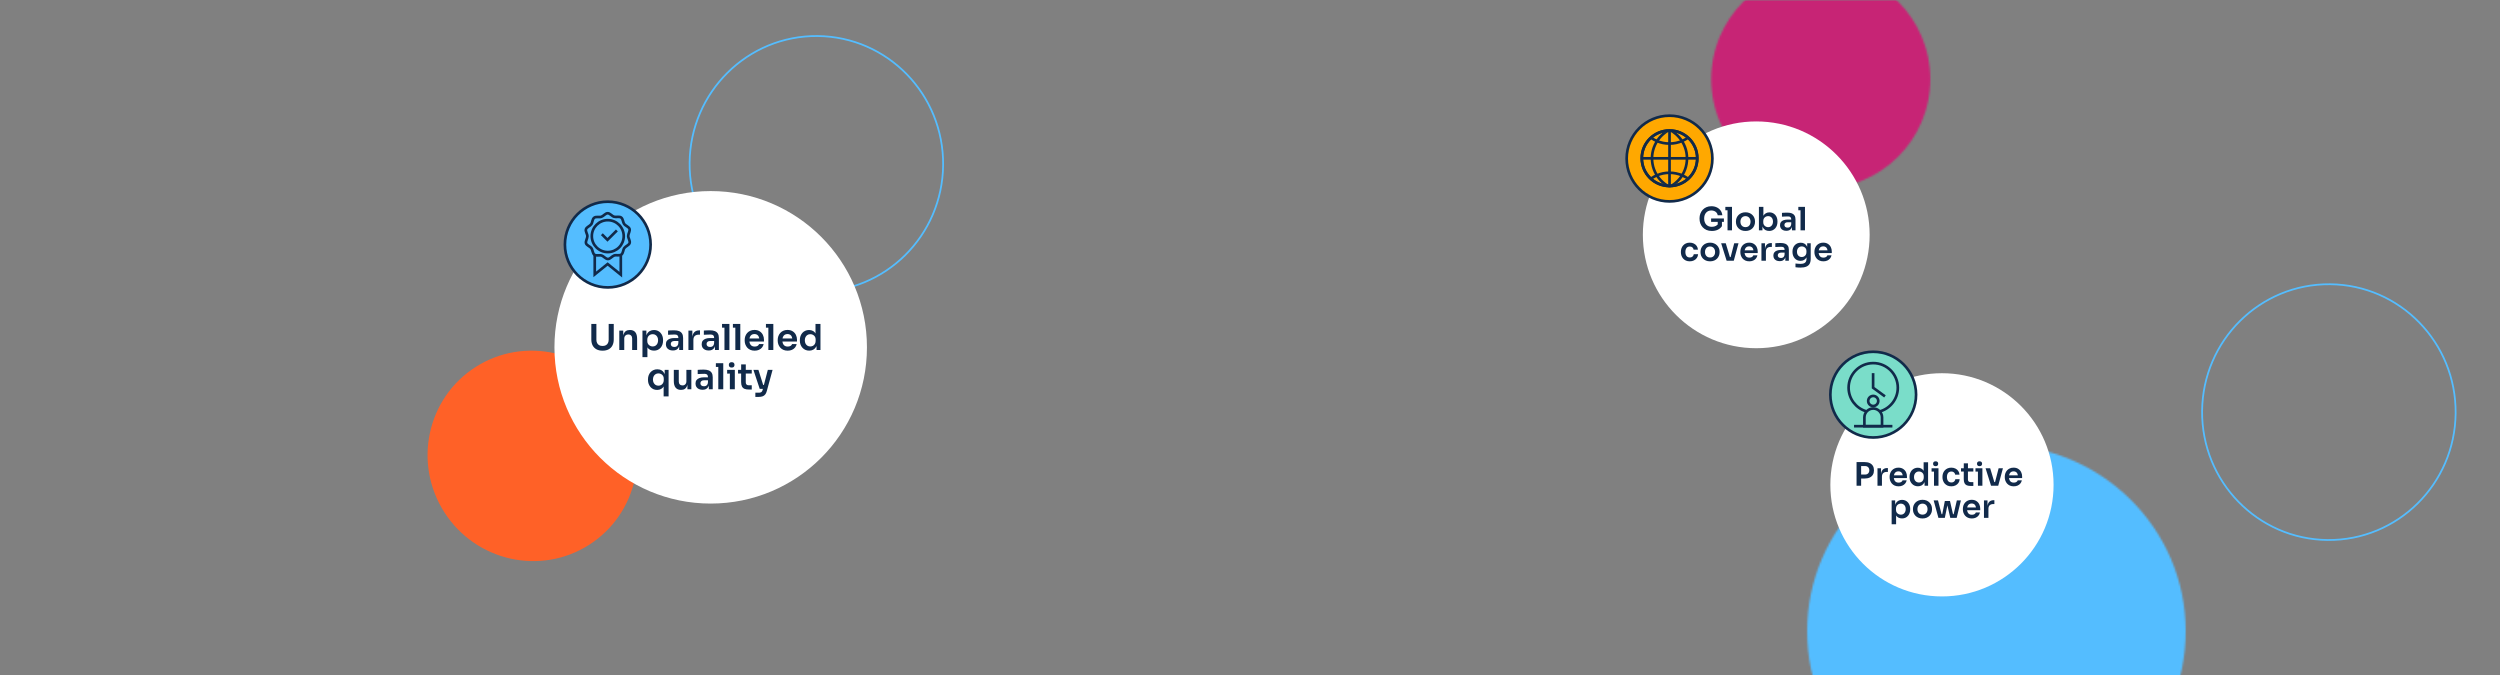 <?xml version="1.0" encoding="UTF-8"?>
<svg xmlns="http://www.w3.org/2000/svg" width="1400" height="378" viewBox="0 0 1400 378" fill="none">
  <rect x="0" y="0" width="1400" height="378" fill="#808080" stroke="none"/>
  <g clip-path="url(#clip0_1914_10366)">
    <mask id="mask0_1914_10366" style="mask-type:alpha" maskUnits="userSpaceOnUse" x="958" y="-17" width="123" height="123">
      <circle cx="1019.63" cy="44.34" r="61.34" fill="#C72475"></circle>
    </mask>
    <g mask="url(#mask0_1914_10366)">
      <rect x="942.145" y="0.218" width="151.736" height="111.919" fill="#C72475"></rect>
    </g>
    <mask id="mask1_1914_10366" style="mask-type:alpha" maskUnits="userSpaceOnUse" x="1012" y="249" width="212" height="209">
      <ellipse cx="106" cy="104.5" rx="106" ry="104.5" transform="matrix(-1 0 0 1 1224 249)" fill="#54BDFF"></ellipse>
    </mask>
    <g mask="url(#mask1_1914_10366)">
      <rect width="281" height="174" transform="matrix(-1 0 0 1 1270 204)" fill="#54BDFF"></rect>
    </g>
    <ellipse cx="298.139" cy="255.299" rx="59.068" ry="58.545" transform="rotate(-122.58 298.139 255.299)" fill="#FF6127"></ellipse>
    <g style="mix-blend-mode:overlay">
      <circle cx="983.5" cy="131.5" r="63.5" fill="white"></circle>
    </g>
    <path d="M958.633 129.342C957.505 129.342 956.509 129.156 955.645 128.784C954.793 128.4 954.073 127.89 953.485 127.254C952.909 126.606 952.471 125.88 952.171 125.076C951.883 124.26 951.739 123.414 951.739 122.538V122.142C951.739 121.314 951.883 120.504 952.171 119.712C952.459 118.92 952.879 118.206 953.431 117.57C953.995 116.934 954.685 116.43 955.501 116.058C956.329 115.674 957.277 115.482 958.345 115.482C959.497 115.482 960.517 115.698 961.405 116.13C962.293 116.55 963.007 117.144 963.547 117.912C964.087 118.668 964.405 119.55 964.501 120.558H961.927C961.843 119.994 961.633 119.514 961.297 119.118C960.961 118.71 960.535 118.398 960.019 118.182C959.515 117.966 958.957 117.858 958.345 117.858C957.733 117.858 957.175 117.966 956.671 118.182C956.179 118.398 955.759 118.704 955.411 119.1C955.063 119.496 954.793 119.97 954.601 120.522C954.421 121.074 954.331 121.686 954.331 122.358C954.331 123.09 954.433 123.744 954.637 124.32C954.841 124.896 955.129 125.388 955.501 125.796C955.873 126.192 956.323 126.498 956.851 126.714C957.379 126.918 957.973 127.02 958.633 127.02C959.509 127.02 960.277 126.84 960.937 126.48C961.597 126.108 962.077 125.628 962.377 125.04L961.927 127.11V123.726H964.285V126.642C963.721 127.494 962.953 128.16 961.981 128.64C961.009 129.108 959.893 129.342 958.633 129.342ZM958.219 124.23V122.322H965.383V124.23H958.219ZM967.417 129V115.86H969.919V129H967.417ZM966.193 117.732V115.86H969.919V117.732H966.193ZM977.474 129.342C976.61 129.342 975.848 129.204 975.188 128.928C974.528 128.652 973.97 128.28 973.514 127.812C973.058 127.332 972.71 126.792 972.47 126.192C972.242 125.592 972.128 124.968 972.128 124.32V123.942C972.128 123.27 972.248 122.634 972.488 122.034C972.74 121.422 973.094 120.882 973.55 120.414C974.018 119.934 974.582 119.562 975.242 119.298C975.902 119.022 976.646 118.884 977.474 118.884C978.302 118.884 979.046 119.022 979.706 119.298C980.366 119.562 980.924 119.934 981.38 120.414C981.848 120.882 982.202 121.422 982.442 122.034C982.682 122.634 982.802 123.27 982.802 123.942V124.32C982.802 124.968 982.682 125.592 982.442 126.192C982.214 126.792 981.872 127.332 981.416 127.812C980.96 128.28 980.402 128.652 979.742 128.928C979.082 129.204 978.326 129.342 977.474 129.342ZM977.474 127.2C978.086 127.2 978.602 127.068 979.022 126.804C979.442 126.528 979.76 126.162 979.976 125.706C980.192 125.238 980.3 124.71 980.3 124.122C980.3 123.522 980.186 122.994 979.958 122.538C979.742 122.07 979.418 121.704 978.986 121.44C978.566 121.164 978.062 121.026 977.474 121.026C976.886 121.026 976.376 121.164 975.944 121.44C975.524 121.704 975.2 122.07 974.972 122.538C974.744 122.994 974.63 123.522 974.63 124.122C974.63 124.71 974.738 125.238 974.954 125.706C975.182 126.162 975.506 126.528 975.926 126.804C976.346 127.068 976.862 127.2 977.474 127.2ZM990.734 129.324C989.93 129.324 989.222 129.156 988.61 128.82C987.998 128.472 987.518 127.968 987.17 127.308C986.822 126.648 986.63 125.85 986.594 124.914H986.972V129H984.992V115.86H987.494V122.43L986.828 123.456C986.876 122.448 987.074 121.608 987.422 120.936C987.782 120.264 988.262 119.76 988.862 119.424C989.462 119.088 990.14 118.92 990.896 118.92C991.568 118.92 992.18 119.046 992.732 119.298C993.284 119.55 993.758 119.904 994.154 120.36C994.55 120.804 994.85 121.326 995.054 121.926C995.27 122.526 995.378 123.18 995.378 123.888V124.266C995.378 124.974 995.27 125.634 995.054 126.246C994.838 126.858 994.526 127.398 994.118 127.866C993.71 128.322 993.218 128.682 992.642 128.946C992.078 129.198 991.442 129.324 990.734 129.324ZM990.176 127.218C990.716 127.218 991.184 127.086 991.58 126.822C991.988 126.546 992.306 126.174 992.534 125.706C992.762 125.238 992.876 124.698 992.876 124.086C992.876 123.462 992.762 122.922 992.534 122.466C992.306 122.01 991.988 121.656 991.58 121.404C991.184 121.152 990.716 121.026 990.176 121.026C989.684 121.026 989.228 121.134 988.808 121.35C988.4 121.566 988.064 121.884 987.8 122.304C987.548 122.724 987.422 123.228 987.422 123.816V124.536C987.422 125.1 987.554 125.58 987.818 125.976C988.082 126.372 988.424 126.678 988.844 126.894C989.264 127.11 989.708 127.218 990.176 127.218ZM1003.5 129V126.102H1003.09V122.88C1003.09 122.316 1002.95 121.896 1002.67 121.62C1002.4 121.344 1001.97 121.206 1001.39 121.206C1001.09 121.206 1000.73 121.212 1000.31 121.224C999.894 121.236 999.468 121.254 999.036 121.278C998.616 121.29 998.238 121.308 997.902 121.332V119.208C998.178 119.184 998.49 119.16 998.838 119.136C999.186 119.112 999.54 119.1 999.9 119.1C1000.27 119.088 1000.62 119.082 1000.94 119.082C1001.95 119.082 1002.79 119.214 1003.45 119.478C1004.12 119.742 1004.62 120.156 1004.96 120.72C1005.31 121.284 1005.48 122.022 1005.48 122.934V129H1003.5ZM1000.35 129.252C999.642 129.252 999.018 129.126 998.478 128.874C997.95 128.622 997.536 128.262 997.236 127.794C996.948 127.326 996.804 126.762 996.804 126.102C996.804 125.382 996.978 124.794 997.326 124.338C997.686 123.882 998.184 123.54 998.82 123.312C999.468 123.084 1000.22 122.97 1001.09 122.97H1003.36V124.464H1001.05C1000.48 124.464 1000.03 124.608 999.72 124.896C999.42 125.172 999.27 125.532 999.27 125.976C999.27 126.42 999.42 126.78 999.72 127.056C1000.03 127.332 1000.48 127.47 1001.05 127.47C1001.4 127.47 1001.72 127.41 1002.01 127.29C1002.31 127.158 1002.55 126.942 1002.74 126.642C1002.95 126.33 1003.06 125.91 1003.09 125.382L1003.7 126.084C1003.64 126.768 1003.47 127.344 1003.19 127.812C1002.93 128.28 1002.56 128.64 1002.08 128.892C1001.61 129.132 1001.03 129.252 1000.35 129.252ZM1008.29 129V115.86H1010.79V129H1008.29ZM1007.06 117.732V115.86H1010.79V117.732H1007.06ZM946.29 146.342C945.438 146.342 944.7 146.198 944.076 145.91C943.464 145.622 942.948 145.238 942.528 144.758C942.12 144.278 941.814 143.738 941.61 143.138C941.406 142.538 941.304 141.926 941.304 141.302V140.96C941.304 140.3 941.406 139.67 941.61 139.07C941.826 138.458 942.144 137.918 942.564 137.45C942.984 136.97 943.5 136.592 944.112 136.316C944.736 136.028 945.456 135.884 946.272 135.884C947.124 135.884 947.886 136.052 948.558 136.388C949.23 136.712 949.764 137.168 950.16 137.756C950.568 138.344 950.796 139.028 950.844 139.808H948.414C948.354 139.304 948.138 138.884 947.766 138.548C947.406 138.212 946.908 138.044 946.272 138.044C945.72 138.044 945.258 138.176 944.886 138.44C944.526 138.704 944.256 139.07 944.076 139.538C943.896 139.994 943.806 140.522 943.806 141.122C943.806 141.698 943.89 142.22 944.058 142.688C944.238 143.156 944.508 143.522 944.868 143.786C945.24 144.05 945.714 144.182 946.29 144.182C946.722 144.182 947.094 144.104 947.406 143.948C947.718 143.792 947.964 143.576 948.144 143.3C948.336 143.024 948.456 142.712 948.504 142.364H950.934C950.886 143.156 950.652 143.852 950.232 144.452C949.824 145.04 949.278 145.502 948.594 145.838C947.922 146.174 947.154 146.342 946.29 146.342ZM957.637 146.342C956.773 146.342 956.011 146.204 955.351 145.928C954.691 145.652 954.133 145.28 953.677 144.812C953.221 144.332 952.873 143.792 952.633 143.192C952.405 142.592 952.291 141.968 952.291 141.32V140.942C952.291 140.27 952.411 139.634 952.651 139.034C952.903 138.422 953.257 137.882 953.713 137.414C954.181 136.934 954.745 136.562 955.405 136.298C956.065 136.022 956.809 135.884 957.637 135.884C958.465 135.884 959.209 136.022 959.869 136.298C960.529 136.562 961.087 136.934 961.543 137.414C962.011 137.882 962.365 138.422 962.605 139.034C962.845 139.634 962.965 140.27 962.965 140.942V141.32C962.965 141.968 962.845 142.592 962.605 143.192C962.377 143.792 962.035 144.332 961.579 144.812C961.123 145.28 960.565 145.652 959.905 145.928C959.245 146.204 958.489 146.342 957.637 146.342ZM957.637 144.2C958.249 144.2 958.765 144.068 959.185 143.804C959.605 143.528 959.923 143.162 960.139 142.706C960.355 142.238 960.463 141.71 960.463 141.122C960.463 140.522 960.349 139.994 960.121 139.538C959.905 139.07 959.581 138.704 959.149 138.44C958.729 138.164 958.225 138.026 957.637 138.026C957.049 138.026 956.539 138.164 956.107 138.44C955.687 138.704 955.363 139.07 955.135 139.538C954.907 139.994 954.793 140.522 954.793 141.122C954.793 141.71 954.901 142.238 955.117 142.706C955.345 143.162 955.669 143.528 956.089 143.804C956.509 144.068 957.025 144.2 957.637 144.2ZM966.906 146L963.846 136.226H966.42L969.354 146H966.906ZM967.644 146V143.948H970.29V146H967.644ZM968.634 146L971.154 136.226H973.566L970.92 146H968.634ZM979.619 146.342C978.779 146.342 978.041 146.198 977.405 145.91C976.781 145.622 976.259 145.238 975.839 144.758C975.431 144.266 975.119 143.72 974.903 143.12C974.699 142.52 974.597 141.908 974.597 141.284V140.942C974.597 140.294 974.699 139.67 974.903 139.07C975.119 138.458 975.431 137.918 975.839 137.45C976.259 136.97 976.775 136.592 977.387 136.316C977.999 136.028 978.707 135.884 979.511 135.884C980.567 135.884 981.449 136.118 982.157 136.586C982.877 137.042 983.417 137.648 983.777 138.404C984.137 139.148 984.317 139.952 984.317 140.816V141.716H975.659V140.186H982.751L981.977 140.942C981.977 140.318 981.887 139.784 981.707 139.34C981.527 138.896 981.251 138.554 980.879 138.314C980.519 138.074 980.063 137.954 979.511 137.954C978.959 137.954 978.491 138.08 978.107 138.332C977.723 138.584 977.429 138.95 977.225 139.43C977.033 139.898 976.937 140.462 976.937 141.122C976.937 141.734 977.033 142.28 977.225 142.76C977.417 143.228 977.711 143.6 978.107 143.876C978.503 144.14 979.007 144.272 979.619 144.272C980.231 144.272 980.729 144.152 981.113 143.912C981.497 143.66 981.743 143.354 981.851 142.994H984.155C984.011 143.666 983.735 144.254 983.327 144.758C982.919 145.262 982.397 145.652 981.761 145.928C981.137 146.204 980.423 146.342 979.619 146.342ZM986.407 146V136.226H988.387V140.366H988.333C988.333 138.962 988.633 137.9 989.233 137.18C989.833 136.46 990.715 136.1 991.879 136.1H992.239V138.278H991.555C990.715 138.278 990.061 138.506 989.593 138.962C989.137 139.406 988.909 140.054 988.909 140.906V146H986.407ZM999.782 146V143.102H999.368V139.88C999.368 139.316 999.23 138.896 998.954 138.62C998.678 138.344 998.252 138.206 997.676 138.206C997.376 138.206 997.016 138.212 996.596 138.224C996.176 138.236 995.75 138.254 995.318 138.278C994.898 138.29 994.52 138.308 994.184 138.332V136.208C994.46 136.184 994.772 136.16 995.12 136.136C995.468 136.112 995.822 136.1 996.182 136.1C996.554 136.088 996.902 136.082 997.226 136.082C998.234 136.082 999.068 136.214 999.728 136.478C1000.4 136.742 1000.9 137.156 1001.24 137.72C1001.59 138.284 1001.76 139.022 1001.76 139.934V146H999.782ZM996.632 146.252C995.924 146.252 995.3 146.126 994.76 145.874C994.232 145.622 993.818 145.262 993.518 144.794C993.23 144.326 993.086 143.762 993.086 143.102C993.086 142.382 993.26 141.794 993.608 141.338C993.968 140.882 994.466 140.54 995.102 140.312C995.75 140.084 996.506 139.97 997.37 139.97H999.638V141.464H997.334C996.758 141.464 996.314 141.608 996.002 141.896C995.702 142.172 995.552 142.532 995.552 142.976C995.552 143.42 995.702 143.78 996.002 144.056C996.314 144.332 996.758 144.47 997.334 144.47C997.682 144.47 998 144.41 998.288 144.29C998.588 144.158 998.834 143.942 999.026 143.642C999.23 143.33 999.344 142.91 999.368 142.382L999.98 143.084C999.92 143.768 999.752 144.344 999.476 144.812C999.212 145.28 998.84 145.64 998.36 145.892C997.892 146.132 997.316 146.252 996.632 146.252ZM1008.26 149.852C1007.79 149.852 1007.31 149.834 1006.82 149.798C1006.34 149.762 1005.89 149.714 1005.47 149.654V147.566C1005.9 147.614 1006.36 147.656 1006.85 147.692C1007.35 147.74 1007.81 147.764 1008.24 147.764C1009.04 147.764 1009.69 147.668 1010.18 147.476C1010.69 147.284 1011.05 146.978 1011.28 146.558C1011.52 146.15 1011.64 145.628 1011.64 144.992V143.066L1012.18 141.842C1012.15 142.742 1011.96 143.51 1011.62 144.146C1011.29 144.77 1010.83 145.25 1010.26 145.586C1009.68 145.91 1009.01 146.072 1008.26 146.072C1007.59 146.072 1006.97 145.946 1006.42 145.694C1005.88 145.442 1005.41 145.094 1005.02 144.65C1004.63 144.206 1004.33 143.684 1004.12 143.084C1003.9 142.484 1003.79 141.842 1003.79 141.158V140.78C1003.79 140.096 1003.9 139.46 1004.12 138.872C1004.35 138.272 1004.66 137.75 1005.07 137.306C1005.48 136.862 1005.97 136.52 1006.53 136.28C1007.09 136.04 1007.72 135.92 1008.4 135.92C1009.21 135.92 1009.9 136.094 1010.49 136.442C1011.09 136.79 1011.56 137.294 1011.89 137.954C1012.23 138.614 1012.42 139.424 1012.45 140.384L1012.02 140.456V136.226H1014V144.848C1014 146.036 1013.8 146.996 1013.39 147.728C1012.98 148.46 1012.35 148.994 1011.5 149.33C1010.66 149.678 1009.58 149.852 1008.26 149.852ZM1008.98 143.93C1009.46 143.93 1009.9 143.822 1010.29 143.606C1010.69 143.39 1011.01 143.078 1011.25 142.67C1011.49 142.262 1011.61 141.77 1011.61 141.194V140.564C1011.61 140.012 1011.48 139.544 1011.23 139.16C1010.99 138.776 1010.67 138.488 1010.27 138.296C1009.88 138.092 1009.45 137.99 1008.98 137.99C1008.45 137.99 1007.98 138.116 1007.57 138.368C1007.18 138.608 1006.87 138.95 1006.64 139.394C1006.41 139.838 1006.3 140.366 1006.3 140.978C1006.3 141.578 1006.41 142.1 1006.64 142.544C1006.87 142.988 1007.18 143.33 1007.57 143.57C1007.98 143.81 1008.45 143.93 1008.98 143.93ZM1021.1 146.342C1020.26 146.342 1019.53 146.198 1018.89 145.91C1018.27 145.622 1017.74 145.238 1017.32 144.758C1016.92 144.266 1016.6 143.72 1016.39 143.12C1016.18 142.52 1016.08 141.908 1016.08 141.284V140.942C1016.08 140.294 1016.18 139.67 1016.39 139.07C1016.6 138.458 1016.92 137.918 1017.32 137.45C1017.74 136.97 1018.26 136.592 1018.87 136.316C1019.48 136.028 1020.19 135.884 1021 135.884C1022.05 135.884 1022.93 136.118 1023.64 136.586C1024.36 137.042 1024.9 137.648 1025.26 138.404C1025.62 139.148 1025.8 139.952 1025.8 140.816V141.716H1017.14V140.186H1024.24L1023.46 140.942C1023.46 140.318 1023.37 139.784 1023.19 139.34C1023.01 138.896 1022.74 138.554 1022.36 138.314C1022 138.074 1021.55 137.954 1021 137.954C1020.44 137.954 1019.98 138.08 1019.59 138.332C1019.21 138.584 1018.91 138.95 1018.71 139.43C1018.52 139.898 1018.42 140.462 1018.42 141.122C1018.42 141.734 1018.52 142.28 1018.71 142.76C1018.9 143.228 1019.2 143.6 1019.59 143.876C1019.99 144.14 1020.49 144.272 1021.1 144.272C1021.72 144.272 1022.21 144.152 1022.6 143.912C1022.98 143.66 1023.23 143.354 1023.34 142.994H1025.64C1025.5 143.666 1025.22 144.254 1024.81 144.758C1024.4 145.262 1023.88 145.652 1023.25 145.928C1022.62 146.204 1021.91 146.342 1021.1 146.342Z" fill="#112A4A"></path>
    <path d="M934.936 112.787C948.19 112.787 958.936 102.042 958.936 88.787C958.936 75.532 948.19 64.787 934.936 64.787C921.681 64.787 910.936 75.532 910.936 88.787C910.936 102.042 921.681 112.787 934.936 112.787Z" fill="#FFA800" stroke="#112A4A" stroke-width="1.5" stroke-miterlimit="10"></path>
    <path d="M934.936 104.19C943.512 104.19 950.465 97.237 950.465 88.66C950.465 80.084 943.512 73.131 934.936 73.131C926.359 73.131 919.406 80.084 919.406 88.66C919.406 97.237 926.359 104.19 934.936 104.19Z" stroke="#112A4A" stroke-width="1.5" stroke-miterlimit="10"></path>
    <path d="M919.406 88.66H950.465" stroke="#112A4A" stroke-width="1.5" stroke-miterlimit="10"></path>
    <path d="M934.936 104.839V73.78" stroke="#112A4A" stroke-width="1.5" stroke-miterlimit="10"></path>
    <mask id="mask2_1914_10366" style="mask-type:luminance" maskUnits="userSpaceOnUse" x="919" y="73" width="32" height="32">
      <path d="M934.936 104.133C943.512 104.133 950.465 97.18 950.465 88.604C950.465 80.027 943.512 73.074 934.936 73.074C926.359 73.074 919.406 80.027 919.406 88.604C919.406 97.18 926.359 104.133 934.936 104.133Z" fill="white"></path>
    </mask>
    <g mask="url(#mask2_1914_10366)">
      <path d="M929.908 70.957C938.322 72.453 944.718 79.808 944.718 88.646C944.718 97.484 938.562 104.571 930.374 106.251" stroke="#112A4A" stroke-width="1.5" stroke-miterlimit="10"></path>
      <path d="M939.001 106.152C931.052 104.303 925.123 97.173 925.123 88.646C925.123 80.119 931.278 72.722 939.467 71.041" stroke="#112A4A" stroke-width="1.5" stroke-miterlimit="10"></path>
      <path d="M947.923 74.839C944.647 78.269 940.031 80.401 934.92 80.401C929.81 80.401 925.476 78.397 922.229 75.15" stroke="#112A4A" stroke-width="1.5" stroke-miterlimit="10"></path>
      <path d="M922.215 102.015C925.462 98.768 929.965 96.749 934.921 96.749C939.876 96.749 944.365 98.754 947.612 102.001" stroke="#112A4A" stroke-width="1.5" stroke-miterlimit="10"></path>
    </g>
    <path d="M934.936 104.133C943.512 104.133 950.465 97.18 950.465 88.604C950.465 80.027 943.512 73.074 934.936 73.074C926.359 73.074 919.406 80.027 919.406 88.604C919.406 97.18 926.359 104.133 934.936 104.133Z" stroke="#112A4A" stroke-width="1.5" stroke-miterlimit="10"></path>
    <g style="mix-blend-mode:overlay">
      <circle cx="1087.5" cy="271.5" r="62.5" fill="white"></circle>
    </g>
    <path d="M1041.87 267.968V265.754H1044.42C1044.94 265.754 1045.37 265.652 1045.72 265.448C1046.08 265.244 1046.35 264.962 1046.53 264.602C1046.72 264.242 1046.82 263.828 1046.82 263.36C1046.82 262.892 1046.72 262.478 1046.53 262.118C1046.35 261.758 1046.08 261.482 1045.72 261.29C1045.37 261.086 1044.94 260.984 1044.42 260.984H1041.87V258.77H1044.21C1045.31 258.77 1046.25 258.95 1047.02 259.31C1047.8 259.67 1048.39 260.186 1048.8 260.858C1049.21 261.518 1049.41 262.304 1049.41 263.216V263.504C1049.41 264.416 1049.21 265.208 1048.8 265.88C1048.39 266.54 1047.8 267.056 1047.02 267.428C1046.25 267.788 1045.31 267.968 1044.21 267.968H1041.87ZM1039.67 272V258.77H1042.23V272H1039.67ZM1051.39 272V262.226H1053.37V266.366H1053.32C1053.32 264.962 1053.62 263.9 1054.22 263.18C1054.82 262.46 1055.7 262.1 1056.86 262.1H1057.22V264.278H1056.54C1055.7 264.278 1055.05 264.506 1054.58 264.962C1054.12 265.406 1053.89 266.054 1053.89 266.906V272H1051.39ZM1063.2 272.342C1062.36 272.342 1061.62 272.198 1060.99 271.91C1060.36 271.622 1059.84 271.238 1059.42 270.758C1059.01 270.266 1058.7 269.72 1058.49 269.12C1058.28 268.52 1058.18 267.908 1058.18 267.284V266.942C1058.18 266.294 1058.28 265.67 1058.49 265.07C1058.7 264.458 1059.01 263.918 1059.42 263.45C1059.84 262.97 1060.36 262.592 1060.97 262.316C1061.58 262.028 1062.29 261.884 1063.09 261.884C1064.15 261.884 1065.03 262.118 1065.74 262.586C1066.46 263.042 1067 263.648 1067.36 264.404C1067.72 265.148 1067.9 265.952 1067.9 266.816V267.716H1059.24V266.186H1066.33L1065.56 266.942C1065.56 266.318 1065.47 265.784 1065.29 265.34C1065.11 264.896 1064.83 264.554 1064.46 264.314C1064.1 264.074 1063.65 263.954 1063.09 263.954C1062.54 263.954 1062.07 264.08 1061.69 264.332C1061.31 264.584 1061.01 264.95 1060.81 265.43C1060.62 265.898 1060.52 266.462 1060.52 267.122C1060.52 267.734 1060.62 268.28 1060.81 268.76C1061 269.228 1061.29 269.6 1061.69 269.876C1062.09 270.14 1062.59 270.272 1063.2 270.272C1063.81 270.272 1064.31 270.152 1064.7 269.912C1065.08 269.66 1065.33 269.354 1065.43 268.994H1067.74C1067.59 269.666 1067.32 270.254 1066.91 270.758C1066.5 271.262 1065.98 271.652 1065.34 271.928C1064.72 272.204 1064.01 272.342 1063.2 272.342ZM1074.04 272.324C1073.36 272.324 1072.73 272.198 1072.15 271.946C1071.57 271.694 1071.08 271.34 1070.66 270.884C1070.24 270.428 1069.91 269.9 1069.68 269.3C1069.46 268.688 1069.34 268.028 1069.34 267.32V266.942C1069.34 266.246 1069.45 265.592 1069.67 264.98C1069.89 264.368 1070.21 263.834 1070.6 263.378C1071.01 262.922 1071.5 262.568 1072.06 262.316C1072.64 262.052 1073.27 261.92 1073.97 261.92C1074.74 261.92 1075.41 262.088 1075.98 262.424C1076.57 262.748 1077.04 263.24 1077.39 263.9C1077.74 264.56 1077.93 265.388 1077.96 266.384L1077.23 265.52V258.86H1079.73V272H1077.75V267.842H1078.18C1078.14 268.838 1077.94 269.672 1077.57 270.344C1077.2 271.004 1076.7 271.502 1076.09 271.838C1075.49 272.162 1074.81 272.324 1074.04 272.324ZM1074.6 270.218C1075.09 270.218 1075.54 270.11 1075.95 269.894C1076.36 269.666 1076.68 269.342 1076.92 268.922C1077.17 268.49 1077.3 267.986 1077.3 267.41V266.69C1077.3 266.114 1077.17 265.634 1076.92 265.25C1076.67 264.854 1076.34 264.554 1075.93 264.35C1075.52 264.134 1075.08 264.026 1074.6 264.026C1074.06 264.026 1073.58 264.158 1073.16 264.422C1072.75 264.674 1072.43 265.034 1072.19 265.502C1071.96 265.97 1071.84 266.516 1071.84 267.14C1071.84 267.764 1071.96 268.31 1072.2 268.778C1072.44 269.234 1072.77 269.588 1073.18 269.84C1073.6 270.092 1074.07 270.218 1074.6 270.218ZM1083.04 272V262.226H1085.55V272H1083.04ZM1081.68 264.098V262.226H1085.55V264.098H1081.68ZM1083.96 261.056C1083.47 261.056 1083.1 260.93 1082.86 260.678C1082.64 260.414 1082.52 260.09 1082.52 259.706C1082.52 259.298 1082.64 258.968 1082.86 258.716C1083.1 258.464 1083.47 258.338 1083.96 258.338C1084.45 258.338 1084.81 258.464 1085.04 258.716C1085.27 258.968 1085.38 259.298 1085.38 259.706C1085.38 260.09 1085.27 260.414 1085.04 260.678C1084.81 260.93 1084.45 261.056 1083.96 261.056ZM1092.77 272.342C1091.92 272.342 1091.18 272.198 1090.55 271.91C1089.94 271.622 1089.43 271.238 1089.01 270.758C1088.6 270.278 1088.29 269.738 1088.09 269.138C1087.88 268.538 1087.78 267.926 1087.78 267.302V266.96C1087.78 266.3 1087.88 265.67 1088.09 265.07C1088.3 264.458 1088.62 263.918 1089.04 263.45C1089.46 262.97 1089.98 262.592 1090.59 262.316C1091.21 262.028 1091.93 261.884 1092.75 261.884C1093.6 261.884 1094.36 262.052 1095.04 262.388C1095.71 262.712 1096.24 263.168 1096.64 263.756C1097.05 264.344 1097.27 265.028 1097.32 265.808H1094.89C1094.83 265.304 1094.62 264.884 1094.24 264.548C1093.88 264.212 1093.39 264.044 1092.75 264.044C1092.2 264.044 1091.74 264.176 1091.36 264.44C1091 264.704 1090.73 265.07 1090.55 265.538C1090.37 265.994 1090.28 266.522 1090.28 267.122C1090.28 267.698 1090.37 268.22 1090.54 268.688C1090.72 269.156 1090.99 269.522 1091.35 269.786C1091.72 270.05 1092.19 270.182 1092.77 270.182C1093.2 270.182 1093.57 270.104 1093.88 269.948C1094.2 269.792 1094.44 269.576 1094.62 269.3C1094.81 269.024 1094.93 268.712 1094.98 268.364H1097.41C1097.36 269.156 1097.13 269.852 1096.71 270.452C1096.3 271.04 1095.76 271.502 1095.07 271.838C1094.4 272.174 1093.63 272.342 1092.77 272.342ZM1103.66 272.126C1102.76 272.126 1102.02 272.012 1101.43 271.784C1100.86 271.544 1100.42 271.148 1100.14 270.596C1099.85 270.032 1099.7 269.276 1099.7 268.328L1099.72 259.472H1102.06L1102.04 268.49C1102.04 268.97 1102.17 269.342 1102.42 269.606C1102.69 269.858 1103.06 269.984 1103.54 269.984H1105.07V272.126H1103.66ZM1098.16 264.062V262.226H1105.07V264.062H1098.16ZM1107.64 272V262.226H1110.14V272H1107.64ZM1106.27 264.098V262.226H1110.14V264.098H1106.27ZM1108.55 261.056C1108.06 261.056 1107.7 260.93 1107.46 260.678C1107.23 260.414 1107.11 260.09 1107.11 259.706C1107.11 259.298 1107.23 258.968 1107.46 258.716C1107.7 258.464 1108.06 258.338 1108.55 258.338C1109.05 258.338 1109.41 258.464 1109.63 258.716C1109.86 258.968 1109.98 259.298 1109.98 259.706C1109.98 260.09 1109.86 260.414 1109.63 260.678C1109.41 260.93 1109.05 261.056 1108.55 261.056ZM1114.98 272L1111.92 262.226H1114.5L1117.43 272H1114.98ZM1115.72 272V269.948H1118.37V272H1115.72ZM1116.71 272L1119.23 262.226H1121.64L1119 272H1116.71ZM1127.7 272.342C1126.86 272.342 1126.12 272.198 1125.48 271.91C1124.86 271.622 1124.34 271.238 1123.92 270.758C1123.51 270.266 1123.2 269.72 1122.98 269.12C1122.78 268.52 1122.67 267.908 1122.67 267.284V266.942C1122.67 266.294 1122.78 265.67 1122.98 265.07C1123.2 264.458 1123.51 263.918 1123.92 263.45C1124.34 262.97 1124.85 262.592 1125.46 262.316C1126.08 262.028 1126.78 261.884 1127.59 261.884C1128.64 261.884 1129.53 262.118 1130.23 262.586C1130.95 263.042 1131.49 263.648 1131.85 264.404C1132.21 265.148 1132.39 265.952 1132.39 266.816V267.716H1123.74V266.186H1130.83L1130.05 266.942C1130.05 266.318 1129.96 265.784 1129.78 265.34C1129.6 264.896 1129.33 264.554 1128.96 264.314C1128.6 264.074 1128.14 263.954 1127.59 263.954C1127.04 263.954 1126.57 264.08 1126.18 264.332C1125.8 264.584 1125.51 264.95 1125.3 265.43C1125.11 265.898 1125.01 266.462 1125.01 267.122C1125.01 267.734 1125.11 268.28 1125.3 268.76C1125.49 269.228 1125.79 269.6 1126.18 269.876C1126.58 270.14 1127.08 270.272 1127.7 270.272C1128.31 270.272 1128.81 270.152 1129.19 269.912C1129.57 269.66 1129.82 269.354 1129.93 268.994H1132.23C1132.09 269.666 1131.81 270.254 1131.4 270.758C1131 271.262 1130.47 271.652 1129.84 271.928C1129.21 272.204 1128.5 272.342 1127.7 272.342ZM1059.32 293.6V280.226H1061.3V284.438L1060.99 284.42C1061.04 283.424 1061.25 282.59 1061.61 281.918C1061.98 281.246 1062.47 280.748 1063.08 280.424C1063.69 280.088 1064.38 279.92 1065.13 279.92C1065.83 279.92 1066.45 280.046 1067.01 280.298C1067.57 280.55 1068.05 280.904 1068.45 281.36C1068.85 281.816 1069.17 282.35 1069.38 282.962C1069.6 283.562 1069.71 284.21 1069.71 284.906V285.284C1069.71 285.992 1069.6 286.652 1069.38 287.264C1069.18 287.864 1068.87 288.398 1068.46 288.866C1068.07 289.322 1067.59 289.682 1067.02 289.946C1066.46 290.198 1065.83 290.324 1065.13 290.324C1064.4 290.324 1063.73 290.174 1063.12 289.874C1062.52 289.562 1062.03 289.088 1061.66 288.452C1061.29 287.804 1061.08 286.97 1061.03 285.95L1061.82 287.156V293.6H1059.32ZM1064.5 288.218C1065.04 288.218 1065.51 288.086 1065.91 287.822C1066.32 287.558 1066.63 287.192 1066.86 286.724C1067.09 286.244 1067.2 285.704 1067.2 285.104C1067.2 284.48 1067.09 283.94 1066.86 283.484C1066.63 283.028 1066.32 282.674 1065.91 282.422C1065.51 282.158 1065.04 282.026 1064.5 282.026C1064.01 282.026 1063.56 282.134 1063.14 282.35C1062.73 282.566 1062.39 282.884 1062.13 283.304C1061.88 283.724 1061.75 284.228 1061.75 284.816V285.536C1061.75 286.1 1061.88 286.58 1062.15 286.976C1062.41 287.372 1062.75 287.678 1063.17 287.894C1063.59 288.11 1064.04 288.218 1064.5 288.218ZM1076.6 290.342C1075.74 290.342 1074.98 290.204 1074.32 289.928C1073.66 289.652 1073.1 289.28 1072.64 288.812C1072.19 288.332 1071.84 287.792 1071.6 287.192C1071.37 286.592 1071.26 285.968 1071.26 285.32V284.942C1071.26 284.27 1071.38 283.634 1071.62 283.034C1071.87 282.422 1072.22 281.882 1072.68 281.414C1073.15 280.934 1073.71 280.562 1074.37 280.298C1075.03 280.022 1075.78 279.884 1076.6 279.884C1077.43 279.884 1078.18 280.022 1078.84 280.298C1079.5 280.562 1080.05 280.934 1080.51 281.414C1080.98 281.882 1081.33 282.422 1081.57 283.034C1081.81 283.634 1081.93 284.27 1081.93 284.942V285.32C1081.93 285.968 1081.81 286.592 1081.57 287.192C1081.34 287.792 1081 288.332 1080.55 288.812C1080.09 289.28 1079.53 289.652 1078.87 289.928C1078.21 290.204 1077.46 290.342 1076.6 290.342ZM1076.6 288.2C1077.22 288.2 1077.73 288.068 1078.15 287.804C1078.57 287.528 1078.89 287.162 1079.11 286.706C1079.32 286.238 1079.43 285.71 1079.43 285.122C1079.43 284.522 1079.32 283.994 1079.09 283.538C1078.87 283.07 1078.55 282.704 1078.12 282.44C1077.7 282.164 1077.19 282.026 1076.6 282.026C1076.02 282.026 1075.51 282.164 1075.07 282.44C1074.65 282.704 1074.33 283.07 1074.1 283.538C1073.87 283.994 1073.76 284.522 1073.76 285.122C1073.76 285.71 1073.87 286.238 1074.08 286.706C1074.31 287.162 1074.64 287.528 1075.06 287.804C1075.48 288.068 1075.99 288.2 1076.6 288.2ZM1087.26 290L1089.11 280.55H1091.99L1094.14 290H1092.16L1089.98 280.604H1091.02L1089.1 290H1087.26ZM1086.52 290L1086.5 287.948H1088.5V290H1086.52ZM1085.51 290L1082.85 280.226H1085.28L1087.82 290H1085.51ZM1092.79 290V287.948H1094.78L1094.77 290H1092.79ZM1093.58 290L1095.83 280.226H1098.1L1095.74 290H1093.58ZM1104.23 290.342C1103.39 290.342 1102.65 290.198 1102.02 289.91C1101.39 289.622 1100.87 289.238 1100.45 288.758C1100.04 288.266 1099.73 287.72 1099.51 287.12C1099.31 286.52 1099.21 285.908 1099.21 285.284V284.942C1099.21 284.294 1099.31 283.67 1099.51 283.07C1099.73 282.458 1100.04 281.918 1100.45 281.45C1100.87 280.97 1101.39 280.592 1102 280.316C1102.61 280.028 1103.32 279.884 1104.12 279.884C1105.18 279.884 1106.06 280.118 1106.77 280.586C1107.49 281.042 1108.03 281.648 1108.39 282.404C1108.75 283.148 1108.93 283.952 1108.93 284.816V285.716H1100.27V284.186H1107.36L1106.59 284.942C1106.59 284.318 1106.5 283.784 1106.32 283.34C1106.14 282.896 1105.86 282.554 1105.49 282.314C1105.13 282.074 1104.67 281.954 1104.12 281.954C1103.57 281.954 1103.1 282.08 1102.72 282.332C1102.33 282.584 1102.04 282.95 1101.84 283.43C1101.64 283.898 1101.55 284.462 1101.55 285.122C1101.55 285.734 1101.64 286.28 1101.84 286.76C1102.03 287.228 1102.32 287.6 1102.72 287.876C1103.11 288.14 1103.62 288.272 1104.23 288.272C1104.84 288.272 1105.34 288.152 1105.72 287.912C1106.11 287.66 1106.35 287.354 1106.46 286.994H1108.77C1108.62 287.666 1108.35 288.254 1107.94 288.758C1107.53 289.262 1107.01 289.652 1106.37 289.928C1105.75 290.204 1105.03 290.342 1104.23 290.342ZM1111.02 290V280.226H1113V284.366H1112.94C1112.94 282.962 1113.24 281.9 1113.84 281.18C1114.44 280.46 1115.33 280.1 1116.49 280.1H1116.85V282.278H1116.17C1115.33 282.278 1114.67 282.506 1114.2 282.962C1113.75 283.406 1113.52 284.054 1113.52 284.906V290H1111.02Z" fill="#112A4A"></path>
    <path d="M1049 245C1062.25 245 1073 234.255 1073 221C1073 207.745 1062.25 197 1049 197C1035.75 197 1025 207.745 1025 221C1025 234.255 1035.75 245 1049 245Z" fill="#7ADDC9" stroke="#112A4A" stroke-width="1.5" stroke-miterlimit="10"></path>
    <path d="M1045.06 230.318C1039.37 228.624 1035.22 223.358 1035.22 217.118C1035.22 209.508 1041.39 203.339 1049 203.339C1056.61 203.339 1062.78 209.508 1062.78 217.118C1062.78 223.485 1058.44 228.849 1052.57 230.431" stroke="#112A4A" stroke-width="1.5" stroke-miterlimit="10"></path>
    <path d="M1049 227.367C1050.56 227.367 1051.82 226.103 1051.82 224.544C1051.82 222.984 1050.56 221.72 1049 221.72C1047.44 221.72 1046.18 222.984 1046.18 224.544C1046.18 226.103 1047.44 227.367 1049 227.367Z" stroke="#112A4A" stroke-width="1.5" stroke-miterlimit="10"></path>
    <path d="M1048.94 208.958V217.118L1055.58 221.988" stroke="#112A4A" stroke-width="1.5" stroke-miterlimit="10"></path>
    <path d="M1049 228.779C1051.72 228.779 1053.94 230.995 1053.94 233.72V238.661H1044.06V233.72C1044.06 230.995 1046.28 228.779 1049 228.779Z" stroke="#112A4A" stroke-width="1.5" stroke-miterlimit="10"></path>
    <path d="M1038.26 238.661H1059.74" stroke="#112A4A" stroke-width="1.5" stroke-miterlimit="10"></path>
    <path d="M456.487 163.404C495.686 163.775 527.774 132.019 528.149 92.464C528.524 52.909 497.044 20.55 457.845 20.178C418.647 19.806 386.558 51.563 386.183 91.118C385.808 130.672 417.288 163.032 456.487 163.404Z" stroke="#54BDFF"></path>
    <path d="M1303.49 302.404C1342.69 302.775 1374.77 271.019 1375.15 231.464C1375.52 191.909 1344.04 159.55 1304.85 159.178C1265.65 158.806 1233.56 190.563 1233.18 230.118C1232.81 269.672 1264.29 302.032 1303.49 302.404Z" stroke="#54BDFF"></path>
    <g style="mix-blend-mode:overlay">
      <circle cx="397.99" cy="194.5" r="87.5" fill="white"></circle>
    </g>
    <path d="M337.439 196.38C336.079 196.38 334.932 196.12 333.999 195.6C333.066 195.08 332.352 194.353 331.859 193.42C331.379 192.473 331.139 191.367 331.139 190.1V181.4H333.979V190.26C333.979 190.953 334.112 191.567 334.379 192.1C334.646 192.62 335.032 193.027 335.539 193.32C336.059 193.6 336.692 193.74 337.439 193.74C338.172 193.74 338.792 193.6 339.299 193.32C339.819 193.027 340.206 192.62 340.459 192.1C340.726 191.58 340.859 190.967 340.859 190.26V181.4H343.699V190.1C343.699 191.367 343.459 192.473 342.979 193.42C342.512 194.353 341.812 195.08 340.879 195.6C339.946 196.12 338.799 196.38 337.439 196.38ZM346.805 196V185.14H349.005V189.8H348.805C348.805 188.693 348.951 187.773 349.245 187.04C349.538 186.293 349.971 185.733 350.545 185.36C351.131 184.987 351.858 184.8 352.725 184.8H352.845C354.138 184.8 355.118 185.22 355.785 186.06C356.451 186.887 356.785 188.127 356.785 189.78V196H354.005V189.54C354.005 188.873 353.811 188.333 353.425 187.92C353.051 187.507 352.531 187.3 351.865 187.3C351.185 187.3 350.631 187.513 350.205 187.94C349.791 188.353 349.585 188.913 349.585 189.62V196H346.805ZM359.773 200V185.14H361.973V189.82L361.633 189.8C361.687 188.693 361.913 187.767 362.313 187.02C362.727 186.273 363.273 185.72 363.953 185.36C364.633 184.987 365.393 184.8 366.233 184.8C367.007 184.8 367.7 184.94 368.313 185.22C368.94 185.5 369.473 185.893 369.913 186.4C370.367 186.907 370.713 187.5 370.953 188.18C371.193 188.847 371.313 189.567 371.313 190.34V190.76C371.313 191.547 371.193 192.28 370.953 192.96C370.727 193.627 370.387 194.22 369.933 194.74C369.493 195.247 368.96 195.647 368.333 195.94C367.707 196.22 367.007 196.36 366.233 196.36C365.42 196.36 364.673 196.193 363.993 195.86C363.327 195.513 362.787 194.987 362.373 194.28C361.96 193.56 361.727 192.633 361.673 191.5L362.553 192.84V200H359.773ZM365.533 194.02C366.133 194.02 366.653 193.873 367.093 193.58C367.547 193.287 367.9 192.88 368.153 192.36C368.407 191.827 368.533 191.227 368.533 190.56C368.533 189.867 368.407 189.267 368.153 188.76C367.9 188.253 367.547 187.86 367.093 187.58C366.653 187.287 366.133 187.14 365.533 187.14C364.987 187.14 364.48 187.26 364.013 187.5C363.56 187.74 363.187 188.093 362.893 188.56C362.613 189.027 362.473 189.587 362.473 190.24V191.04C362.473 191.667 362.62 192.2 362.913 192.64C363.207 193.08 363.587 193.42 364.053 193.66C364.52 193.9 365.013 194.02 365.533 194.02ZM380.338 196V192.78H379.878V189.2C379.878 188.573 379.724 188.107 379.418 187.8C379.111 187.493 378.638 187.34 377.998 187.34C377.664 187.34 377.264 187.347 376.798 187.36C376.331 187.373 375.858 187.393 375.378 187.42C374.911 187.433 374.491 187.453 374.118 187.48V185.12C374.424 185.093 374.771 185.067 375.158 185.04C375.544 185.013 375.938 185 376.338 185C376.751 184.987 377.138 184.98 377.498 184.98C378.618 184.98 379.544 185.127 380.278 185.42C381.024 185.713 381.584 186.173 381.958 186.8C382.344 187.427 382.538 188.247 382.538 189.26V196H380.338ZM376.838 196.28C376.051 196.28 375.358 196.14 374.758 195.86C374.171 195.58 373.711 195.18 373.378 194.66C373.058 194.14 372.898 193.513 372.898 192.78C372.898 191.98 373.091 191.327 373.478 190.82C373.878 190.313 374.431 189.933 375.138 189.68C375.858 189.427 376.698 189.3 377.658 189.3H380.178V190.96H377.618C376.978 190.96 376.484 191.12 376.138 191.44C375.804 191.747 375.638 192.147 375.638 192.64C375.638 193.133 375.804 193.533 376.138 193.84C376.484 194.147 376.978 194.3 377.618 194.3C378.004 194.3 378.358 194.233 378.678 194.1C379.011 193.953 379.284 193.713 379.498 193.38C379.724 193.033 379.851 192.567 379.878 191.98L380.558 192.76C380.491 193.52 380.304 194.16 379.998 194.68C379.704 195.2 379.291 195.6 378.758 195.88C378.238 196.147 377.598 196.28 376.838 196.28ZM385.516 196V185.14H387.716V189.74H387.656C387.656 188.18 387.989 187 388.656 186.2C389.322 185.4 390.302 185 391.596 185H391.996V187.42H391.236C390.302 187.42 389.576 187.673 389.056 188.18C388.549 188.673 388.296 189.393 388.296 190.34V196H385.516ZM400.377 196V192.78H399.917V189.2C399.917 188.573 399.763 188.107 399.457 187.8C399.15 187.493 398.677 187.34 398.037 187.34C397.703 187.34 397.303 187.347 396.837 187.36C396.37 187.373 395.897 187.393 395.417 187.42C394.95 187.433 394.53 187.453 394.157 187.48V185.12C394.463 185.093 394.81 185.067 395.197 185.04C395.583 185.013 395.977 185 396.377 185C396.79 184.987 397.177 184.98 397.537 184.98C398.657 184.98 399.583 185.127 400.317 185.42C401.063 185.713 401.623 186.173 401.997 186.8C402.383 187.427 402.577 188.247 402.577 189.26V196H400.377ZM396.877 196.28C396.09 196.28 395.397 196.14 394.797 195.86C394.21 195.58 393.75 195.18 393.417 194.66C393.097 194.14 392.937 193.513 392.937 192.78C392.937 191.98 393.13 191.327 393.517 190.82C393.917 190.313 394.47 189.933 395.177 189.68C395.897 189.427 396.737 189.3 397.697 189.3H400.217V190.96H397.657C397.017 190.96 396.523 191.12 396.177 191.44C395.843 191.747 395.677 192.147 395.677 192.64C395.677 193.133 395.843 193.533 396.177 193.84C396.523 194.147 397.017 194.3 397.657 194.3C398.043 194.3 398.397 194.233 398.717 194.1C399.05 193.953 399.323 193.713 399.537 193.38C399.763 193.033 399.89 192.567 399.917 191.98L400.597 192.76C400.53 193.52 400.343 194.16 400.037 194.68C399.743 195.2 399.33 195.6 398.797 195.88C398.277 196.147 397.637 196.28 396.877 196.28ZM405.695 196V181.4H408.475V196H405.695ZM404.335 183.48V181.4H408.475V183.48H404.335ZM411.788 196V181.4H414.568V196H411.788ZM410.428 183.48V181.4H414.568V183.48H410.428ZM422.602 196.38C421.669 196.38 420.849 196.22 420.142 195.9C419.449 195.58 418.869 195.153 418.402 194.62C417.949 194.073 417.602 193.467 417.362 192.8C417.135 192.133 417.022 191.453 417.022 190.76V190.38C417.022 189.66 417.135 188.967 417.362 188.3C417.602 187.62 417.949 187.02 418.402 186.5C418.869 185.967 419.442 185.547 420.122 185.24C420.802 184.92 421.589 184.76 422.482 184.76C423.655 184.76 424.635 185.02 425.422 185.54C426.222 186.047 426.822 186.72 427.222 187.56C427.622 188.387 427.822 189.28 427.822 190.24V191.24H418.202V189.54H426.082L425.222 190.38C425.222 189.687 425.122 189.093 424.922 188.6C424.722 188.107 424.415 187.727 424.002 187.46C423.602 187.193 423.095 187.06 422.482 187.06C421.869 187.06 421.349 187.2 420.922 187.48C420.495 187.76 420.169 188.167 419.942 188.7C419.729 189.22 419.622 189.847 419.622 190.58C419.622 191.26 419.729 191.867 419.942 192.4C420.155 192.92 420.482 193.333 420.922 193.64C421.362 193.933 421.922 194.08 422.602 194.08C423.282 194.08 423.835 193.947 424.262 193.68C424.689 193.4 424.962 193.06 425.082 192.66H427.642C427.482 193.407 427.175 194.06 426.722 194.62C426.269 195.18 425.689 195.613 424.982 195.92C424.289 196.227 423.495 196.38 422.602 196.38ZM430.284 196V181.4H433.064V196H430.284ZM428.924 183.48V181.4H433.064V183.48H428.924ZM441.098 196.38C440.165 196.38 439.345 196.22 438.638 195.9C437.945 195.58 437.365 195.153 436.898 194.62C436.445 194.073 436.098 193.467 435.858 192.8C435.632 192.133 435.518 191.453 435.518 190.76V190.38C435.518 189.66 435.632 188.967 435.858 188.3C436.098 187.62 436.445 187.02 436.898 186.5C437.365 185.967 437.938 185.547 438.618 185.24C439.298 184.92 440.085 184.76 440.978 184.76C442.152 184.76 443.132 185.02 443.918 185.54C444.718 186.047 445.318 186.72 445.718 187.56C446.118 188.387 446.318 189.28 446.318 190.24V191.24H436.698V189.54H444.578L443.718 190.38C443.718 189.687 443.618 189.093 443.418 188.6C443.218 188.107 442.912 187.727 442.498 187.46C442.098 187.193 441.592 187.06 440.978 187.06C440.365 187.06 439.845 187.2 439.418 187.48C438.992 187.76 438.665 188.167 438.438 188.7C438.225 189.22 438.118 189.847 438.118 190.58C438.118 191.26 438.225 191.867 438.438 192.4C438.652 192.92 438.978 193.333 439.418 193.64C439.858 193.933 440.418 194.08 441.098 194.08C441.778 194.08 442.332 193.947 442.758 193.68C443.185 193.4 443.458 193.06 443.578 192.66H446.138C445.978 193.407 445.672 194.06 445.218 194.62C444.765 195.18 444.185 195.613 443.478 195.92C442.785 196.227 441.992 196.38 441.098 196.38ZM453.141 196.36C452.381 196.36 451.681 196.22 451.041 195.94C450.401 195.66 449.847 195.267 449.381 194.76C448.914 194.253 448.554 193.667 448.301 193C448.047 192.32 447.921 191.587 447.921 190.8V190.38C447.921 189.607 448.041 188.88 448.281 188.2C448.534 187.52 448.881 186.927 449.321 186.42C449.774 185.913 450.314 185.52 450.941 185.24C451.581 184.947 452.287 184.8 453.061 184.8C453.914 184.8 454.661 184.987 455.301 185.36C455.954 185.72 456.474 186.267 456.861 187C457.247 187.733 457.461 188.653 457.501 189.76L456.681 188.8V181.4H459.461V196H457.261V191.38H457.741C457.701 192.487 457.474 193.413 457.061 194.16C456.647 194.893 456.101 195.447 455.421 195.82C454.754 196.18 453.994 196.36 453.141 196.36ZM453.761 194.02C454.307 194.02 454.807 193.9 455.261 193.66C455.714 193.407 456.074 193.047 456.341 192.58C456.621 192.1 456.761 191.54 456.761 190.9V190.1C456.761 189.46 456.621 188.927 456.341 188.5C456.061 188.06 455.694 187.727 455.241 187.5C454.787 187.26 454.294 187.14 453.761 187.14C453.161 187.14 452.627 187.287 452.161 187.58C451.707 187.86 451.347 188.26 451.081 188.78C450.827 189.3 450.701 189.907 450.701 190.6C450.701 191.293 450.834 191.9 451.101 192.42C451.367 192.927 451.727 193.32 452.181 193.6C452.647 193.88 453.174 194.02 453.761 194.02ZM371.632 222V214.78L372.452 213.5C372.412 214.54 372.198 215.427 371.812 216.16C371.425 216.88 370.905 217.427 370.252 217.8C369.598 218.173 368.845 218.36 367.992 218.36C367.218 218.36 366.518 218.22 365.892 217.94C365.265 217.647 364.725 217.247 364.272 216.74C363.832 216.22 363.485 215.627 363.232 214.96C362.992 214.28 362.872 213.547 362.872 212.76V212.34C362.872 211.567 362.998 210.847 363.252 210.18C363.505 209.5 363.858 208.913 364.312 208.42C364.778 207.913 365.325 207.52 365.952 207.24C366.592 206.947 367.305 206.8 368.092 206.8C368.998 206.8 369.785 206.993 370.452 207.38C371.118 207.767 371.638 208.333 372.012 209.08C372.398 209.813 372.612 210.713 372.652 211.78H372.212V207.14H374.412V222H371.632ZM368.712 215.98C369.258 215.98 369.758 215.86 370.212 215.62C370.665 215.367 371.025 215.007 371.292 214.54C371.572 214.06 371.712 213.5 371.712 212.86V212.06C371.712 211.42 371.572 210.887 371.292 210.46C371.012 210.02 370.645 209.687 370.192 209.46C369.738 209.22 369.245 209.1 368.712 209.1C368.112 209.1 367.578 209.247 367.112 209.54C366.658 209.82 366.298 210.227 366.032 210.76C365.778 211.28 365.652 211.88 365.652 212.56C365.652 213.24 365.785 213.84 366.052 214.36C366.318 214.867 366.678 215.267 367.132 215.56C367.598 215.84 368.125 215.98 368.712 215.98ZM381.276 218.34C380.023 218.34 379.049 217.927 378.356 217.1C377.676 216.273 377.336 215.047 377.336 213.42V207.12H380.116V213.66C380.116 214.327 380.303 214.86 380.676 215.26C381.049 215.647 381.556 215.84 382.196 215.84C382.836 215.84 383.356 215.633 383.756 215.22C384.169 214.807 384.376 214.247 384.376 213.54V207.12H387.156V218H384.956V213.38H385.176C385.176 214.473 385.036 215.387 384.756 216.12C384.476 216.853 384.056 217.407 383.496 217.78C382.936 218.153 382.236 218.34 381.396 218.34H381.276ZM396.93 218V214.78H396.47V211.2C396.47 210.573 396.316 210.107 396.01 209.8C395.703 209.493 395.23 209.34 394.59 209.34C394.256 209.34 393.856 209.347 393.39 209.36C392.923 209.373 392.45 209.393 391.97 209.42C391.503 209.433 391.083 209.453 390.71 209.48V207.12C391.016 207.093 391.363 207.067 391.75 207.04C392.136 207.013 392.53 207 392.93 207C393.343 206.987 393.73 206.98 394.09 206.98C395.21 206.98 396.136 207.127 396.87 207.42C397.616 207.713 398.176 208.173 398.55 208.8C398.936 209.427 399.13 210.247 399.13 211.26V218H396.93ZM393.43 218.28C392.643 218.28 391.95 218.14 391.35 217.86C390.763 217.58 390.303 217.18 389.97 216.66C389.65 216.14 389.49 215.513 389.49 214.78C389.49 213.98 389.683 213.327 390.07 212.82C390.47 212.313 391.023 211.933 391.73 211.68C392.45 211.427 393.29 211.3 394.25 211.3H396.77V212.96H394.21C393.57 212.96 393.076 213.12 392.73 213.44C392.396 213.747 392.23 214.147 392.23 214.64C392.23 215.133 392.396 215.533 392.73 215.84C393.076 216.147 393.57 216.3 394.21 216.3C394.596 216.3 394.95 216.233 395.27 216.1C395.603 215.953 395.876 215.713 396.09 215.38C396.316 215.033 396.443 214.567 396.47 213.98L397.15 214.76C397.083 215.52 396.896 216.16 396.59 216.68C396.296 217.2 395.883 217.6 395.35 217.88C394.83 218.147 394.19 218.28 393.43 218.28ZM402.247 218V203.4H405.027V218H402.247ZM400.887 205.48V203.4H405.027V205.48H400.887ZM408.721 218V207.14H411.501V218H408.721ZM407.201 209.22V207.14H411.501V209.22H407.201ZM409.741 205.84C409.194 205.84 408.788 205.7 408.521 205.42C408.268 205.127 408.141 204.767 408.141 204.34C408.141 203.887 408.268 203.52 408.521 203.24C408.788 202.96 409.194 202.82 409.741 202.82C410.288 202.82 410.688 202.96 410.941 203.24C411.194 203.52 411.321 203.887 411.321 204.34C411.321 204.767 411.194 205.127 410.941 205.42C410.688 205.7 410.288 205.84 409.741 205.84ZM419.425 218.14C418.425 218.14 417.598 218.013 416.945 217.76C416.305 217.493 415.825 217.053 415.505 216.44C415.185 215.813 415.025 214.973 415.025 213.92L415.045 204.08H417.645L417.625 214.1C417.625 214.633 417.765 215.047 418.045 215.34C418.338 215.62 418.752 215.76 419.285 215.76H420.985V218.14H419.425ZM413.305 209.18V207.14H420.985V209.18H413.305ZM422.998 222.28V219.9H425.038C425.425 219.9 425.745 219.847 425.998 219.74C426.265 219.647 426.485 219.487 426.658 219.26C426.832 219.047 426.965 218.747 427.058 218.36L429.978 207.14H432.638L429.418 218.96C429.205 219.773 428.905 220.42 428.518 220.9C428.132 221.393 427.632 221.747 427.018 221.96C426.418 222.173 425.672 222.28 424.778 222.28H422.998ZM426.378 217.76V215.56H428.698V217.76H426.378ZM425.438 217.76L421.918 207.14H424.718L428.058 217.76H425.438Z" fill="#112A4A"></path>
    <path d="M340.355 160.957C353.61 160.957 364.355 150.212 364.355 136.957C364.355 123.702 353.61 112.957 340.355 112.957C327.101 112.957 316.355 123.702 316.355 136.957C316.355 150.212 327.101 160.957 340.355 160.957Z" fill="#54BDFF" stroke="#112A4A" stroke-width="1.5" stroke-miterlimit="10"></path>
    <path d="M340.354 141.165C345.29 141.165 349.291 137.164 349.291 132.228C349.291 127.293 345.29 123.292 340.354 123.292C335.419 123.292 331.418 127.293 331.418 132.228C331.418 137.164 335.419 141.165 340.354 141.165Z" stroke="#112A4A" stroke-width="1.5" stroke-miterlimit="10"></path>
    <path d="M337.035 131.159L340.183 134.307L345.449 129.042" stroke="#112A4A" stroke-width="1.5" stroke-miterlimit="10"></path>
    <path d="M347.964 142.548C346.905 143.325 345.126 142.661 343.954 143.057C342.782 143.452 341.695 145.047 340.439 145.047C339.182 145.047 338.109 143.48 336.895 143.099C335.681 142.718 333.931 143.396 332.886 142.647C331.841 141.899 331.94 140.036 331.164 138.991C330.387 137.946 328.566 137.438 328.185 136.266C327.804 135.094 328.947 133.556 328.947 132.299C328.947 131.043 327.747 129.546 328.142 128.346C328.538 127.146 330.331 126.624 331.093 125.579C331.855 124.534 331.714 122.671 332.773 121.908C333.832 121.146 335.611 121.796 336.782 121.4C337.954 121.005 339.041 119.41 340.298 119.41C341.554 119.41 342.627 120.977 343.841 121.358C345.055 121.739 346.806 121.061 347.851 121.81C348.895 122.558 348.797 124.421 349.573 125.466C350.349 126.511 352.171 127.019 352.552 128.191C352.933 129.363 351.789 130.901 351.789 132.158C351.789 133.414 352.989 134.911 352.594 136.111C352.199 137.311 350.406 137.833 349.644 138.878C348.881 139.923 349.022 141.786 347.964 142.548Z" stroke="#112A4A" stroke-width="1.5" stroke-miterlimit="10"></path>
    <path d="M333.055 142.407V153.659L340.269 147.842L347.652 153.814V142.322" stroke="#112A4A" stroke-width="1.5" stroke-miterlimit="10"></path>
  </g>
  <defs>
    <clipPath id="clip0_1914_10366">
      <rect width="1400" height="378" fill="white"></rect>
    </clipPath>
  </defs>
</svg>
